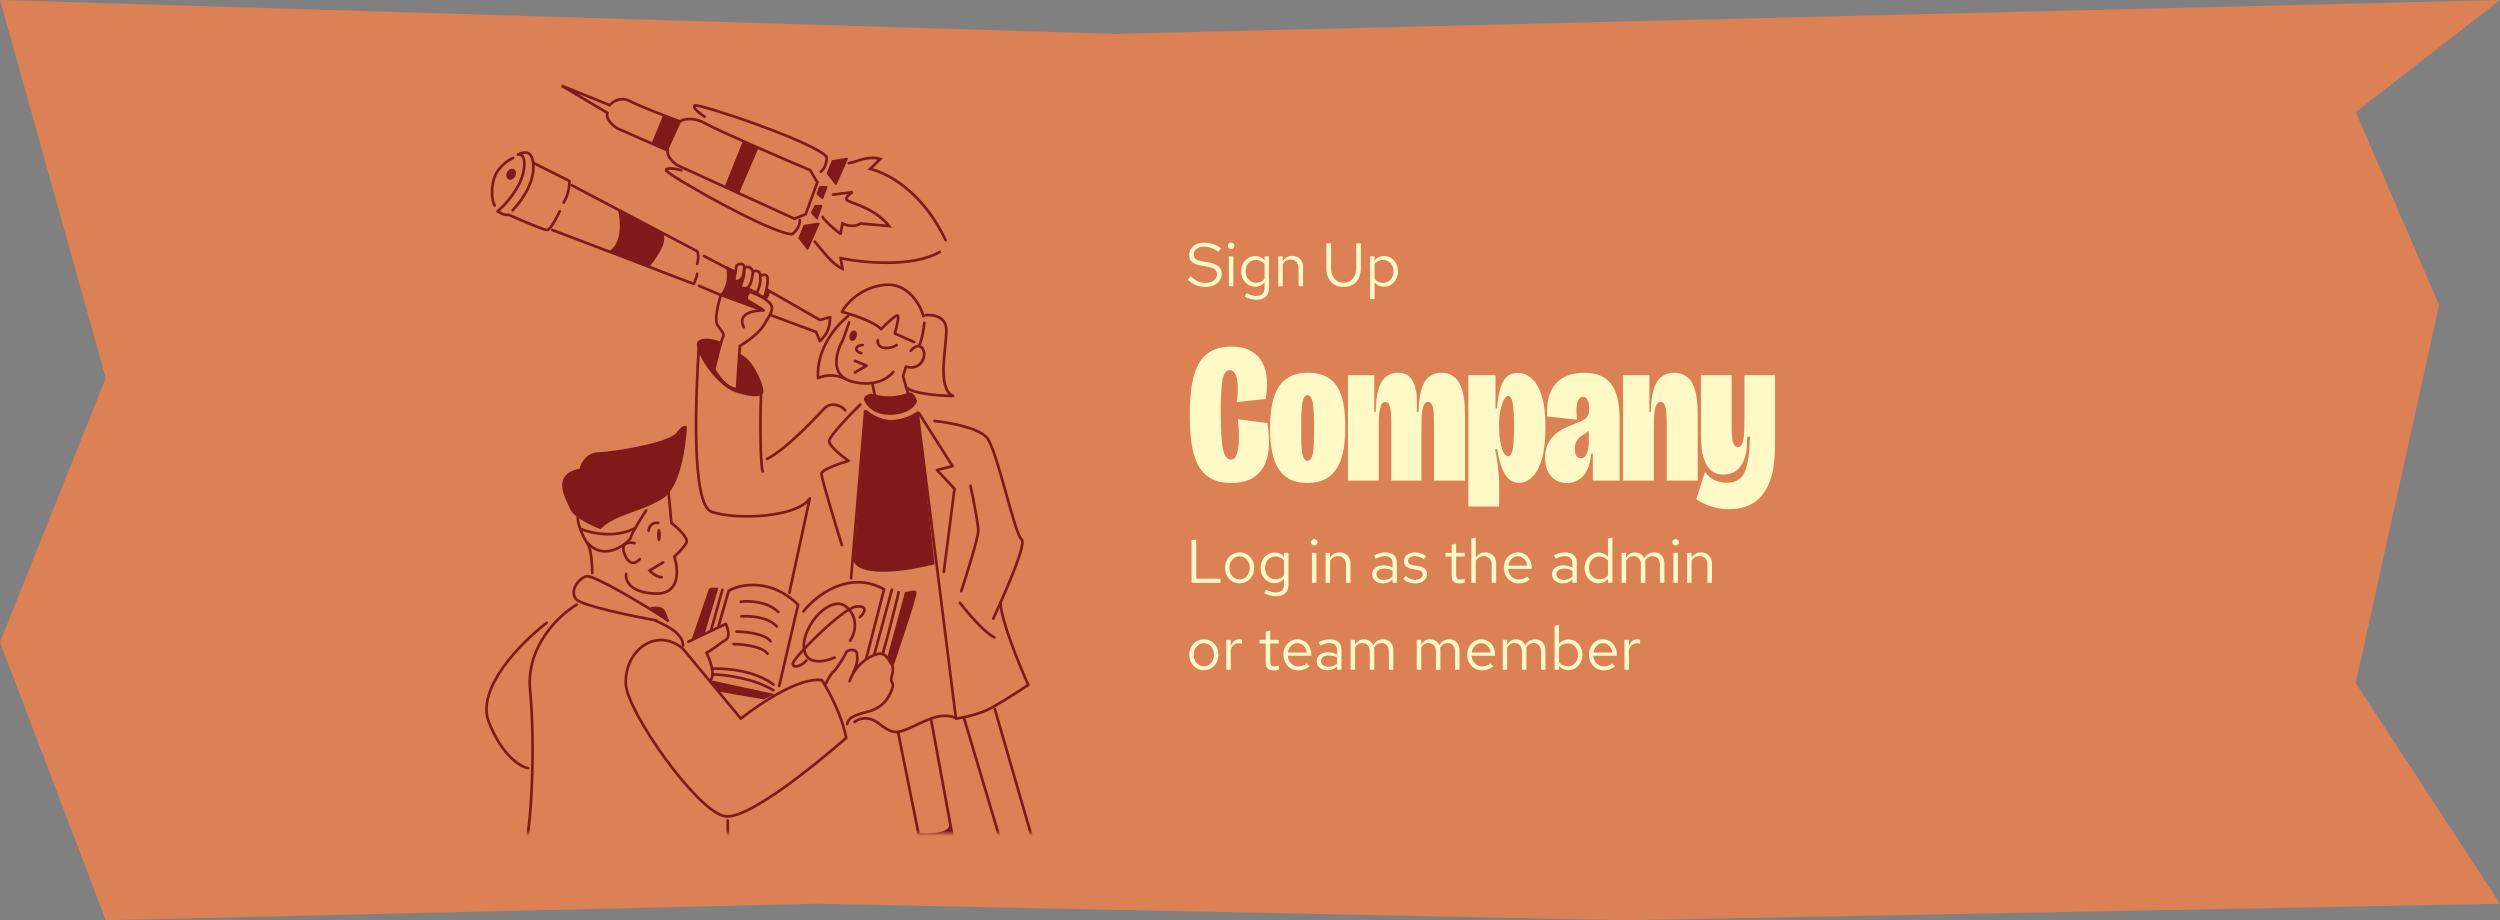 <svg width="489" height="180" viewBox="0 0 489 180" fill="none" xmlns="http://www.w3.org/2000/svg">
<rect x="0" y="0" width="489" height="180" fill="#808080" stroke="none"/>
<path d="M20.689 73.938L0 0L218.169 6.629L489 0L460.789 21.926L477.089 59.66L460.789 133.598L489 176.771L317.85 180L159.865 176.771L20.689 180L0 125.609L20.689 73.938Z" fill="#DB8155"/>
<path d="M235.78 56.132C235.124 56.132 234.516 56.016 233.956 55.784C233.396 55.544 232.856 55.184 232.336 54.704L232.9 54.032C233.404 54.504 233.876 54.84 234.316 55.04C234.764 55.24 235.26 55.34 235.804 55.34C236.236 55.34 236.62 55.268 236.956 55.124C237.3 54.972 237.568 54.768 237.76 54.512C237.952 54.256 238.048 53.964 238.048 53.636C238.048 53.212 237.908 52.892 237.628 52.676C237.348 52.452 236.864 52.28 236.176 52.16L234.82 51.932C234.052 51.796 233.488 51.564 233.128 51.236C232.776 50.9 232.6 50.452 232.6 49.892C232.6 49.42 232.72 49.004 232.96 48.644C233.208 48.276 233.548 47.988 233.98 47.78C234.412 47.572 234.912 47.468 235.48 47.468C236.104 47.468 236.684 47.556 237.22 47.732C237.756 47.9 238.284 48.168 238.804 48.536L238.324 49.256C237.892 48.928 237.436 48.68 236.956 48.512C236.476 48.336 235.988 48.248 235.492 48.248C235.1 48.248 234.752 48.316 234.448 48.452C234.152 48.588 233.916 48.772 233.74 49.004C233.572 49.236 233.488 49.5 233.488 49.796C233.488 50.164 233.612 50.452 233.86 50.66C234.108 50.868 234.512 51.016 235.072 51.104L236.416 51.332C237.312 51.492 237.96 51.752 238.36 52.112C238.768 52.464 238.972 52.956 238.972 53.588C238.972 54.076 238.832 54.512 238.552 54.896C238.28 55.28 237.904 55.584 237.424 55.808C236.944 56.024 236.396 56.132 235.78 56.132ZM240.365 56V50.144H241.241V56H240.365ZM240.809 48.692C240.633 48.692 240.481 48.632 240.353 48.512C240.233 48.384 240.173 48.236 240.173 48.068C240.173 47.9 240.233 47.756 240.353 47.636C240.481 47.508 240.633 47.444 240.809 47.444C240.985 47.444 241.133 47.508 241.253 47.636C241.381 47.756 241.445 47.9 241.445 48.068C241.445 48.236 241.381 48.384 241.253 48.512C241.133 48.632 240.985 48.692 240.809 48.692ZM245.749 58.628C245.357 58.628 244.961 58.572 244.561 58.46C244.169 58.356 243.805 58.208 243.469 58.016L243.841 57.344C244.201 57.528 244.529 57.664 244.825 57.752C245.121 57.84 245.417 57.884 245.713 57.884C246.249 57.884 246.653 57.756 246.925 57.5C247.205 57.244 247.345 56.872 247.345 56.384V55.208C247.121 55.488 246.849 55.704 246.529 55.856C246.209 56 245.857 56.072 245.473 56.072C244.969 56.072 244.513 55.94 244.105 55.676C243.697 55.404 243.373 55.044 243.133 54.596C242.893 54.14 242.773 53.632 242.773 53.072C242.773 52.512 242.893 52.008 243.133 51.56C243.381 51.104 243.713 50.744 244.129 50.48C244.545 50.208 245.009 50.072 245.521 50.072C245.889 50.072 246.229 50.144 246.541 50.288C246.853 50.424 247.125 50.628 247.357 50.9V50.144H248.221V56.372C248.221 57.1 248.009 57.656 247.585 58.04C247.161 58.432 246.549 58.628 245.749 58.628ZM245.689 55.316C246.033 55.316 246.349 55.248 246.637 55.112C246.925 54.968 247.161 54.772 247.345 54.524V51.632C247.153 51.384 246.909 51.192 246.613 51.056C246.325 50.912 246.017 50.84 245.689 50.84C245.297 50.84 244.945 50.936 244.633 51.128C244.329 51.32 244.085 51.584 243.901 51.92C243.725 52.256 243.637 52.64 243.637 53.072C243.637 53.496 243.725 53.88 243.901 54.224C244.085 54.56 244.329 54.828 244.633 55.028C244.945 55.22 245.297 55.316 245.689 55.316ZM250.021 56V50.144H250.897V51.092C251.121 50.74 251.389 50.48 251.701 50.312C252.013 50.136 252.365 50.048 252.757 50.048C253.181 50.048 253.549 50.14 253.861 50.324C254.181 50.5 254.429 50.752 254.605 51.08C254.789 51.4 254.881 51.776 254.881 52.208V56H254.005V52.46C254.005 51.94 253.861 51.532 253.573 51.236C253.293 50.932 252.913 50.78 252.433 50.78C252.113 50.78 251.821 50.856 251.557 51.008C251.293 51.16 251.073 51.384 250.897 51.68V56H250.021ZM262.815 56.132C262.127 56.132 261.527 55.984 261.015 55.688C260.511 55.384 260.123 54.956 259.851 54.404C259.579 53.852 259.443 53.2 259.443 52.448V47.6H260.367V52.448C260.367 53.024 260.467 53.524 260.667 53.948C260.867 54.372 261.151 54.704 261.519 54.944C261.887 55.176 262.319 55.292 262.815 55.292C263.311 55.292 263.743 55.176 264.111 54.944C264.479 54.704 264.763 54.372 264.963 53.948C265.163 53.524 265.263 53.024 265.263 52.448V47.6H266.187V52.448C266.187 53.2 266.051 53.852 265.779 54.404C265.507 54.956 265.119 55.384 264.615 55.688C264.111 55.984 263.511 56.132 262.815 56.132ZM267.986 58.508V50.144H268.85V50.984C269.074 50.688 269.346 50.464 269.666 50.312C269.994 50.152 270.354 50.072 270.746 50.072C271.258 50.072 271.714 50.208 272.114 50.48C272.522 50.744 272.846 51.104 273.086 51.56C273.326 52.008 273.446 52.512 273.446 53.072C273.446 53.632 273.322 54.14 273.074 54.596C272.834 55.052 272.506 55.416 272.09 55.688C271.682 55.952 271.218 56.084 270.698 56.084C270.33 56.084 269.99 56.016 269.678 55.88C269.366 55.736 269.094 55.532 268.862 55.268V58.508H267.986ZM270.53 55.328C270.922 55.328 271.27 55.232 271.574 55.04C271.886 54.84 272.13 54.572 272.306 54.236C272.49 53.892 272.582 53.508 272.582 53.084C272.582 52.652 272.49 52.268 272.306 51.932C272.13 51.596 271.886 51.332 271.574 51.14C271.27 50.94 270.922 50.84 270.53 50.84C270.186 50.84 269.866 50.912 269.57 51.056C269.282 51.192 269.046 51.388 268.862 51.644V54.512C269.054 54.768 269.294 54.968 269.582 55.112C269.878 55.256 270.194 55.328 270.53 55.328Z" fill="#FFF9C6"/>
<path d="M240.883 94.469C239.268 94.469 237.927 94.169 236.86 93.57C235.792 92.971 234.959 92.112 234.36 90.992C233.761 89.847 233.331 88.454 233.071 86.813C232.836 85.172 232.719 83.298 232.719 81.188C232.719 79.261 232.823 77.478 233.032 75.837C233.266 74.197 233.67 72.777 234.243 71.58C234.815 70.382 235.636 69.457 236.703 68.806C237.771 68.129 239.138 67.791 240.805 67.791C242.393 67.791 243.682 68.077 244.672 68.65C245.687 69.223 246.442 69.991 246.937 70.955C247.432 71.918 247.718 73.012 247.796 74.236C247.875 75.46 247.796 76.722 247.562 78.025L241.937 78.649C242.094 77.347 242.146 76.228 242.094 75.29C242.042 74.353 241.885 73.637 241.625 73.142C241.365 72.647 241 72.4 240.531 72.4C240.167 72.4 239.867 72.569 239.633 72.908C239.399 73.246 239.216 73.754 239.086 74.431C238.982 75.108 238.904 75.954 238.852 76.97C238.8 77.985 238.774 79.157 238.774 80.485C238.774 82.855 238.839 84.73 238.969 86.11C239.099 87.49 239.307 88.466 239.594 89.039C239.88 89.612 240.245 89.899 240.688 89.899C241.286 89.899 241.703 89.521 241.937 88.766C242.198 87.985 242.328 86.995 242.328 85.797C242.354 84.573 242.289 83.311 242.133 82.009L247.914 82.751C248.226 84.73 248.304 86.461 248.148 87.946C247.992 89.404 247.601 90.615 246.976 91.578C246.377 92.542 245.557 93.271 244.515 93.766C243.5 94.234 242.289 94.469 240.883 94.469ZM255.68 94.469C253.935 94.469 252.529 94.052 251.461 93.219C250.394 92.385 249.613 91.175 249.118 89.586C248.649 87.998 248.415 86.058 248.415 83.766C248.415 81.214 248.688 79.144 249.235 77.556C249.782 75.941 250.602 74.769 251.696 74.04C252.789 73.285 254.143 72.908 255.758 72.908C257.529 72.908 258.948 73.285 260.015 74.04C261.109 74.769 261.903 75.915 262.398 77.478C262.893 79.04 263.14 81.084 263.14 83.61C263.14 86.136 262.867 88.206 262.32 89.821C261.773 91.409 260.953 92.581 259.859 93.336C258.766 94.091 257.372 94.469 255.68 94.469ZM255.758 90.133C255.992 90.133 256.188 90.029 256.344 89.821C256.526 89.612 256.669 89.274 256.774 88.805C256.878 88.336 256.943 87.711 256.969 86.93C257.021 86.149 257.047 85.198 257.047 84.079C257.047 82.829 257.021 81.774 256.969 80.915C256.943 80.029 256.878 79.326 256.774 78.806C256.669 78.259 256.526 77.868 256.344 77.634C256.188 77.4 255.992 77.282 255.758 77.282C255.524 77.282 255.315 77.4 255.133 77.634C254.977 77.868 254.847 78.259 254.742 78.806C254.664 79.326 254.599 80.029 254.547 80.915C254.521 81.8 254.508 82.881 254.508 84.157C254.508 85.277 254.521 86.214 254.547 86.969C254.599 87.724 254.664 88.336 254.742 88.805C254.847 89.274 254.977 89.612 255.133 89.821C255.315 90.029 255.524 90.133 255.758 90.133ZM263.659 94V82.048V73.376H268.815V80.563H269.127C269.127 78.662 269.296 77.165 269.635 76.072C269.999 74.952 270.507 74.144 271.158 73.65C271.809 73.155 272.564 72.908 273.424 72.908C274.361 72.908 275.09 73.142 275.611 73.611C276.132 74.079 276.509 74.704 276.744 75.486C276.978 76.241 277.108 77.061 277.134 77.946C277.16 78.832 277.16 79.704 277.134 80.563H277.447C277.525 78.636 277.733 77.126 278.072 76.032C278.436 74.913 278.944 74.118 279.595 73.65C280.246 73.155 281.014 72.908 281.9 72.908C282.837 72.908 283.592 73.116 284.165 73.533C284.764 73.923 285.22 74.457 285.532 75.134C285.871 75.785 286.105 76.488 286.235 77.243C286.392 77.998 286.483 78.741 286.509 79.47C286.535 80.199 286.548 80.837 286.548 81.384V94H280.494V83.141C280.494 82.594 280.481 82.048 280.455 81.501C280.455 80.954 280.415 80.472 280.337 80.056C280.285 79.613 280.168 79.261 279.986 79.001C279.83 78.741 279.608 78.61 279.322 78.61C278.905 78.61 278.606 78.884 278.423 79.431C278.241 79.951 278.124 80.641 278.072 81.501C278.046 82.334 278.033 83.219 278.033 84.157V94H272.135V83.141C272.135 82.594 272.122 82.061 272.096 81.54C272.096 80.993 272.057 80.498 271.979 80.056C271.926 79.613 271.809 79.261 271.627 79.001C271.471 78.741 271.249 78.61 270.963 78.61C270.546 78.61 270.247 78.897 270.065 79.47C269.882 80.043 269.765 80.772 269.713 81.657C269.687 82.542 269.674 83.48 269.674 84.469V94H263.659ZM287.214 99.078V83.649V73.376H292.526V79.899H292.799C292.956 78.129 293.203 76.736 293.541 75.72C293.88 74.704 294.323 73.988 294.87 73.572C295.442 73.155 296.093 72.947 296.823 72.947C297.812 72.947 298.723 73.298 299.557 74.001C300.39 74.704 301.054 75.837 301.549 77.4C302.044 78.936 302.291 81.006 302.291 83.61C302.291 86.11 302.057 88.167 301.588 89.781C301.119 91.37 300.494 92.542 299.713 93.297C298.932 94.052 298.072 94.43 297.135 94.43C296.354 94.43 295.677 94.182 295.104 93.688C294.557 93.167 294.101 92.425 293.737 91.461C293.372 90.472 293.073 89.274 292.838 87.868H292.448C292.604 88.623 292.734 89.391 292.838 90.172C292.969 90.953 293.06 91.722 293.112 92.477C293.19 93.206 293.229 93.883 293.229 94.508V99.078H287.214ZM294.987 89.235C295.273 89.235 295.494 89.039 295.651 88.649C295.833 88.232 295.963 87.594 296.041 86.735C296.119 85.85 296.159 84.717 296.159 83.337C296.159 81.878 296.106 80.72 296.002 79.86C295.924 79.001 295.807 78.389 295.651 78.025C295.494 77.634 295.286 77.439 295.026 77.439C294.765 77.439 294.518 77.621 294.284 77.985C294.075 78.324 293.893 78.767 293.737 79.313C293.581 79.834 293.45 80.394 293.346 80.993C293.268 81.566 293.229 82.1 293.229 82.594V83.454C293.229 84.131 293.255 84.769 293.307 85.368C293.385 85.941 293.476 86.474 293.581 86.969C293.685 87.438 293.802 87.841 293.932 88.18C294.088 88.519 294.258 88.779 294.44 88.961C294.622 89.144 294.804 89.235 294.987 89.235ZM306.473 94.469C305.64 94.469 304.897 94.273 304.246 93.883C303.621 93.492 303.127 92.932 302.762 92.203C302.398 91.474 302.215 90.602 302.215 89.586C302.215 88.414 302.424 87.438 302.84 86.657C303.257 85.876 303.791 85.237 304.442 84.743C305.093 84.222 305.77 83.818 306.473 83.532C307.202 83.219 307.853 82.959 308.426 82.751C309.077 82.516 309.572 82.282 309.91 82.048C310.275 81.813 310.522 81.527 310.652 81.188C310.782 80.85 310.848 80.42 310.848 79.899C310.848 79.326 310.782 78.884 310.652 78.571C310.548 78.233 310.405 77.985 310.223 77.829C310.04 77.673 309.845 77.595 309.637 77.595C309.402 77.595 309.168 77.712 308.934 77.946C308.699 78.155 308.53 78.584 308.426 79.235C308.322 79.86 308.335 80.811 308.465 82.087L302.606 81.462C302.528 79.691 302.697 78.246 303.114 77.126C303.53 76.006 304.103 75.147 304.832 74.548C305.561 73.923 306.369 73.493 307.254 73.259C308.139 73.025 309.012 72.908 309.871 72.908C311.017 72.908 312.019 73.077 312.879 73.415C313.738 73.754 314.454 74.275 315.027 74.978C315.6 75.681 316.029 76.579 316.316 77.673C316.628 78.767 316.785 80.056 316.785 81.54V86.501C316.785 87.334 316.785 88.167 316.785 89C316.785 89.834 316.785 90.667 316.785 91.5C316.785 92.333 316.785 93.167 316.785 94H311.551C311.551 93.115 311.551 92.242 311.551 91.383C311.551 90.498 311.551 89.612 311.551 88.727H311.238C311.134 89.977 310.874 91.031 310.457 91.891C310.04 92.75 309.493 93.401 308.816 93.844C308.139 94.26 307.358 94.469 306.473 94.469ZM309.246 89.625C309.506 89.625 309.728 89.547 309.91 89.391C310.092 89.209 310.249 88.987 310.379 88.727C310.509 88.441 310.6 88.128 310.652 87.79C310.73 87.451 310.769 87.112 310.769 86.774V84.001L311.59 83.376C311.381 83.688 311.147 83.962 310.887 84.196C310.626 84.404 310.353 84.6 310.066 84.782C309.806 84.938 309.546 85.107 309.285 85.29C309.051 85.472 308.842 85.667 308.66 85.876C308.478 86.084 308.322 86.344 308.191 86.657C308.087 86.969 308.035 87.347 308.035 87.79C308.035 88.493 308.152 88.974 308.387 89.235C308.647 89.495 308.934 89.625 309.246 89.625ZM317.464 94V81.384V73.376H322.62V80.602H322.932C322.932 78.701 323.115 77.191 323.479 76.072C323.844 74.952 324.365 74.144 325.042 73.65C325.719 73.155 326.526 72.908 327.463 72.908C328.114 72.908 328.687 73.025 329.182 73.259C329.703 73.468 330.145 73.793 330.51 74.236C330.875 74.678 331.174 75.225 331.408 75.876C331.643 76.527 331.812 77.295 331.916 78.181C332.02 79.04 332.072 80.004 332.072 81.071V94H326.018V83.141C326.018 82.594 326.005 82.061 325.979 81.54C325.979 80.993 325.94 80.498 325.862 80.056C325.784 79.613 325.667 79.261 325.51 79.001C325.354 78.741 325.12 78.61 324.807 78.61C324.365 78.61 324.052 78.897 323.87 79.47C323.687 80.043 323.57 80.772 323.518 81.657C323.492 82.542 323.479 83.48 323.479 84.469V94H317.464ZM338.21 99.586C337.351 99.586 336.517 99.494 335.71 99.312C334.929 99.156 334.2 98.922 333.523 98.609C332.872 98.323 332.299 97.997 331.804 97.633L333.484 92.32C334.031 93.023 334.656 93.557 335.359 93.922C336.088 94.26 336.895 94.43 337.78 94.43C338.509 94.43 339.134 94.299 339.655 94.039C340.176 93.805 340.606 93.427 340.944 92.906C341.283 92.359 341.543 91.682 341.725 90.875C341.934 90.042 342.077 89.065 342.155 87.946L342.311 85.407H341.725C341.777 87.23 341.595 88.688 341.179 89.781C340.788 90.875 340.228 91.656 339.499 92.125C338.796 92.594 338.015 92.828 337.155 92.828C336.27 92.828 335.541 92.633 334.968 92.242C334.421 91.826 333.991 91.305 333.679 90.68C333.367 90.029 333.132 89.339 332.976 88.61C332.846 87.855 332.768 87.138 332.742 86.461C332.716 85.758 332.703 85.159 332.703 84.665V73.376H338.718V82.907C338.718 83.35 338.718 83.792 338.718 84.235C338.744 84.678 338.77 85.094 338.796 85.485C338.822 85.876 338.874 86.214 338.952 86.501C339.056 86.787 339.186 87.021 339.343 87.204C339.499 87.36 339.694 87.438 339.929 87.438C340.241 87.438 340.475 87.308 340.632 87.047C340.814 86.761 340.944 86.37 341.022 85.876C341.1 85.381 341.152 84.795 341.179 84.118C341.205 83.441 341.218 82.699 341.218 81.891V73.376H347.194V87.36C347.194 87.776 347.168 88.375 347.116 89.157C347.09 89.912 346.998 90.758 346.842 91.695C346.686 92.607 346.426 93.518 346.061 94.43C345.696 95.367 345.189 96.226 344.538 97.008C343.887 97.789 343.04 98.414 341.999 98.882C340.983 99.351 339.72 99.586 338.21 99.586Z" fill="#FFF9C6"/>
<path d="M233.068 114V105.6H233.992V113.184H238.732V114H233.068ZM242.476 114.096C241.932 114.096 241.444 113.964 241.012 113.7C240.58 113.436 240.24 113.076 239.992 112.62C239.744 112.164 239.62 111.648 239.62 111.072C239.62 110.496 239.744 109.98 239.992 109.524C240.24 109.068 240.58 108.708 241.012 108.444C241.444 108.18 241.932 108.048 242.476 108.048C243.012 108.048 243.492 108.18 243.916 108.444C244.348 108.708 244.688 109.068 244.936 109.524C245.184 109.98 245.308 110.496 245.308 111.072C245.308 111.648 245.184 112.164 244.936 112.62C244.688 113.076 244.348 113.436 243.916 113.7C243.492 113.964 243.012 114.096 242.476 114.096ZM242.464 113.328C242.848 113.328 243.188 113.232 243.484 113.04C243.78 112.84 244.012 112.568 244.18 112.224C244.356 111.88 244.444 111.496 244.444 111.072C244.444 110.64 244.356 110.256 244.18 109.92C244.012 109.576 243.78 109.308 243.484 109.116C243.188 108.916 242.848 108.816 242.464 108.816C242.08 108.816 241.74 108.916 241.444 109.116C241.148 109.308 240.912 109.576 240.736 109.92C240.568 110.256 240.484 110.64 240.484 111.072C240.484 111.496 240.568 111.88 240.736 112.224C240.912 112.568 241.148 112.84 241.444 113.04C241.74 113.232 242.08 113.328 242.464 113.328ZM249.557 116.628C249.165 116.628 248.769 116.572 248.369 116.46C247.977 116.356 247.613 116.208 247.277 116.016L247.649 115.344C248.009 115.528 248.337 115.664 248.633 115.752C248.929 115.84 249.225 115.884 249.521 115.884C250.057 115.884 250.461 115.756 250.733 115.5C251.013 115.244 251.153 114.872 251.153 114.384V113.208C250.929 113.488 250.657 113.704 250.337 113.856C250.017 114 249.665 114.072 249.281 114.072C248.777 114.072 248.321 113.94 247.913 113.676C247.505 113.404 247.181 113.044 246.941 112.596C246.701 112.14 246.581 111.632 246.581 111.072C246.581 110.512 246.701 110.008 246.941 109.56C247.189 109.104 247.521 108.744 247.937 108.48C248.353 108.208 248.817 108.072 249.329 108.072C249.697 108.072 250.037 108.144 250.349 108.288C250.661 108.424 250.933 108.628 251.165 108.9V108.144H252.029V114.372C252.029 115.1 251.817 115.656 251.393 116.04C250.969 116.432 250.357 116.628 249.557 116.628ZM249.497 113.316C249.841 113.316 250.157 113.248 250.445 113.112C250.733 112.968 250.969 112.772 251.153 112.524V109.632C250.961 109.384 250.717 109.192 250.421 109.056C250.133 108.912 249.825 108.84 249.497 108.84C249.105 108.84 248.753 108.936 248.441 109.128C248.137 109.32 247.893 109.584 247.709 109.92C247.533 110.256 247.445 110.64 247.445 111.072C247.445 111.496 247.533 111.88 247.709 112.224C247.893 112.56 248.137 112.828 248.441 113.028C248.753 113.22 249.105 113.316 249.497 113.316ZM256.618 114V108.144H257.494V114H256.618ZM257.062 106.692C256.886 106.692 256.734 106.632 256.606 106.512C256.486 106.384 256.426 106.236 256.426 106.068C256.426 105.9 256.486 105.756 256.606 105.636C256.734 105.508 256.886 105.444 257.062 105.444C257.238 105.444 257.386 105.508 257.506 105.636C257.634 105.756 257.698 105.9 257.698 106.068C257.698 106.236 257.634 106.384 257.506 106.512C257.386 106.632 257.238 106.692 257.062 106.692ZM259.291 114V108.144H260.167V109.092C260.391 108.74 260.659 108.48 260.971 108.312C261.283 108.136 261.635 108.048 262.027 108.048C262.451 108.048 262.819 108.14 263.131 108.324C263.451 108.5 263.699 108.752 263.875 109.08C264.059 109.4 264.151 109.776 264.151 110.208V114H263.275V110.46C263.275 109.94 263.131 109.532 262.843 109.236C262.563 108.932 262.183 108.78 261.703 108.78C261.383 108.78 261.091 108.856 260.827 109.008C260.563 109.16 260.343 109.384 260.167 109.68V114H259.291ZM270.525 114.108C270.109 114.108 269.741 114.032 269.421 113.88C269.101 113.728 268.849 113.52 268.665 113.256C268.489 112.984 268.401 112.672 268.401 112.32C268.401 111.968 268.493 111.664 268.677 111.408C268.861 111.144 269.117 110.94 269.445 110.796C269.773 110.652 270.157 110.58 270.597 110.58C270.933 110.58 271.249 110.616 271.545 110.688C271.849 110.76 272.129 110.876 272.385 111.036V110.232C272.385 109.752 272.257 109.392 272.001 109.152C271.745 108.904 271.369 108.78 270.873 108.78C270.601 108.78 270.321 108.82 270.033 108.9C269.753 108.98 269.441 109.108 269.097 109.284L268.773 108.612C269.557 108.236 270.293 108.048 270.98 108.048C271.709 108.048 272.269 108.228 272.661 108.588C273.053 108.94 273.249 109.448 273.249 110.112V114H272.385V113.316C272.129 113.58 271.845 113.78 271.533 113.916C271.221 114.044 270.885 114.108 270.525 114.108ZM269.241 112.296C269.241 112.64 269.373 112.916 269.637 113.124C269.909 113.332 270.265 113.436 270.705 113.436C271.033 113.436 271.333 113.38 271.605 113.268C271.885 113.156 272.145 112.988 272.385 112.764V111.636C272.137 111.492 271.881 111.388 271.617 111.324C271.353 111.252 271.057 111.216 270.729 111.216C270.281 111.216 269.921 111.316 269.649 111.516C269.377 111.708 269.241 111.968 269.241 112.296ZM276.841 114.12C276.361 114.12 275.917 114.048 275.509 113.904C275.101 113.752 274.753 113.536 274.465 113.256L274.933 112.68C275.285 112.936 275.609 113.124 275.905 113.244C276.201 113.356 276.505 113.412 276.817 113.412C277.241 113.412 277.593 113.312 277.873 113.112C278.153 112.912 278.293 112.656 278.293 112.344C278.293 112.104 278.209 111.916 278.041 111.78C277.881 111.644 277.613 111.54 277.237 111.468L276.277 111.3C275.709 111.196 275.289 111.02 275.017 110.772C274.753 110.524 274.621 110.188 274.621 109.764C274.621 109.428 274.709 109.132 274.885 108.876C275.069 108.62 275.321 108.42 275.641 108.276C275.961 108.124 276.325 108.048 276.733 108.048C277.133 108.048 277.513 108.108 277.873 108.228C278.233 108.34 278.597 108.524 278.965 108.78L278.533 109.392C278.229 109.176 277.925 109.02 277.621 108.924C277.317 108.82 277.009 108.768 276.697 108.768C276.313 108.768 276.005 108.852 275.773 109.02C275.541 109.188 275.425 109.416 275.425 109.704C275.425 109.944 275.497 110.128 275.641 110.256C275.793 110.384 276.057 110.48 276.433 110.544L277.417 110.724C278.009 110.828 278.441 111.008 278.713 111.264C278.985 111.52 279.121 111.864 279.121 112.296C279.121 112.64 279.021 112.952 278.821 113.232C278.621 113.504 278.349 113.72 278.005 113.88C277.661 114.04 277.273 114.12 276.841 114.12ZM285.487 114.12C284.983 114.12 284.599 114 284.335 113.76C284.079 113.512 283.951 113.156 283.951 112.692V108.864H282.739V108.144H283.951V106.536L284.827 106.332V108.144H286.507V108.864H284.827V112.464C284.827 112.776 284.891 113 285.019 113.136C285.155 113.272 285.375 113.34 285.679 113.34C285.831 113.34 285.967 113.328 286.087 113.304C286.207 113.28 286.347 113.24 286.507 113.184V113.964C286.347 114.02 286.179 114.06 286.003 114.084C285.827 114.108 285.655 114.12 285.487 114.12ZM287.791 114V105.336L288.667 105.156V109.092C288.891 108.74 289.159 108.48 289.471 108.312C289.783 108.136 290.135 108.048 290.527 108.048C290.951 108.048 291.319 108.14 291.631 108.324C291.951 108.5 292.199 108.752 292.375 109.08C292.559 109.4 292.651 109.776 292.651 110.208V114H291.775V110.46C291.775 109.94 291.631 109.532 291.343 109.236C291.063 108.932 290.683 108.78 290.203 108.78C289.883 108.78 289.591 108.856 289.327 109.008C289.063 109.16 288.843 109.384 288.667 109.68V114H287.791ZM297.052 114.12C296.508 114.12 296.016 113.988 295.576 113.724C295.136 113.452 294.788 113.088 294.532 112.632C294.276 112.168 294.148 111.648 294.148 111.072C294.148 110.496 294.268 109.98 294.508 109.524C294.756 109.068 295.088 108.708 295.504 108.444C295.92 108.18 296.384 108.048 296.896 108.048C297.416 108.048 297.876 108.18 298.276 108.444C298.684 108.7 299.004 109.052 299.236 109.5C299.476 109.94 299.596 110.44 299.596 111V111.264H295C295.032 111.664 295.14 112.024 295.324 112.344C295.516 112.656 295.764 112.904 296.068 113.088C296.38 113.264 296.72 113.352 297.088 113.352C297.392 113.352 297.684 113.3 297.964 113.196C298.252 113.084 298.496 112.936 298.696 112.752L299.248 113.34C298.912 113.604 298.564 113.8 298.204 113.928C297.844 114.056 297.46 114.12 297.052 114.12ZM295.024 110.64H298.732C298.692 110.288 298.584 109.976 298.408 109.704C298.24 109.424 298.024 109.204 297.76 109.044C297.504 108.884 297.216 108.804 296.896 108.804C296.576 108.804 296.284 108.884 296.02 109.044C295.756 109.196 295.536 109.412 295.36 109.692C295.192 109.964 295.08 110.28 295.024 110.64ZM305.704 114.108C305.288 114.108 304.92 114.032 304.6 113.88C304.28 113.728 304.028 113.52 303.844 113.256C303.668 112.984 303.58 112.672 303.58 112.32C303.58 111.968 303.672 111.664 303.856 111.408C304.04 111.144 304.296 110.94 304.624 110.796C304.952 110.652 305.336 110.58 305.776 110.58C306.112 110.58 306.428 110.616 306.724 110.688C307.028 110.76 307.308 110.876 307.564 111.036V110.232C307.564 109.752 307.436 109.392 307.18 109.152C306.924 108.904 306.548 108.78 306.052 108.78C305.78 108.78 305.5 108.82 305.212 108.9C304.932 108.98 304.62 109.108 304.276 109.284L303.952 108.612C304.736 108.236 305.472 108.048 306.16 108.048C306.888 108.048 307.448 108.228 307.84 108.588C308.232 108.94 308.428 109.448 308.428 110.112V114H307.564V113.316C307.308 113.58 307.024 113.78 306.712 113.916C306.4 114.044 306.064 114.108 305.704 114.108ZM304.42 112.296C304.42 112.64 304.552 112.916 304.816 113.124C305.088 113.332 305.444 113.436 305.884 113.436C306.212 113.436 306.512 113.38 306.784 113.268C307.064 113.156 307.324 112.988 307.564 112.764V111.636C307.316 111.492 307.06 111.388 306.796 111.324C306.532 111.252 306.236 111.216 305.908 111.216C305.46 111.216 305.1 111.316 304.828 111.516C304.556 111.708 304.42 111.968 304.42 112.296ZM312.645 114.084C312.141 114.084 311.685 113.952 311.277 113.688C310.869 113.416 310.545 113.056 310.305 112.608C310.065 112.152 309.945 111.644 309.945 111.084C309.945 110.516 310.065 110.008 310.305 109.56C310.553 109.104 310.885 108.744 311.301 108.48C311.717 108.208 312.181 108.072 312.693 108.072C313.053 108.072 313.389 108.144 313.701 108.288C314.013 108.424 314.285 108.624 314.517 108.888V105.336L315.393 105.156V114H314.517V113.22C314.293 113.5 314.021 113.716 313.701 113.868C313.381 114.012 313.029 114.084 312.645 114.084ZM312.861 113.316C313.205 113.316 313.521 113.248 313.809 113.112C314.097 112.976 314.333 112.784 314.517 112.536V109.632C314.325 109.384 314.081 109.192 313.785 109.056C313.497 108.912 313.189 108.84 312.861 108.84C312.469 108.84 312.117 108.936 311.805 109.128C311.501 109.32 311.257 109.584 311.073 109.92C310.897 110.256 310.809 110.64 310.809 111.072C310.809 111.496 310.897 111.88 311.073 112.224C311.257 112.56 311.501 112.828 311.805 113.028C312.117 113.22 312.469 113.316 312.861 113.316ZM317.193 114V108.144H318.069V109.056C318.293 108.72 318.549 108.468 318.837 108.3C319.125 108.132 319.449 108.048 319.809 108.048C320.225 108.048 320.589 108.152 320.901 108.36C321.213 108.56 321.449 108.836 321.609 109.188C321.841 108.812 322.117 108.528 322.437 108.336C322.765 108.144 323.141 108.048 323.565 108.048C323.957 108.048 324.301 108.14 324.597 108.324C324.901 108.508 325.137 108.764 325.305 109.092C325.473 109.412 325.557 109.788 325.557 110.22V114H324.681V110.436C324.681 109.924 324.553 109.52 324.297 109.224C324.041 108.928 323.689 108.78 323.241 108.78C322.937 108.78 322.661 108.856 322.413 109.008C322.173 109.16 321.961 109.392 321.777 109.704C321.793 109.784 321.805 109.868 321.813 109.956C321.821 110.044 321.825 110.132 321.825 110.22V114H320.949V110.436C320.949 109.924 320.817 109.52 320.553 109.224C320.297 108.928 319.945 108.78 319.497 108.78C318.897 108.78 318.421 109.068 318.069 109.644V114H317.193ZM327.318 114V108.144H328.194V114H327.318ZM327.762 106.692C327.586 106.692 327.434 106.632 327.306 106.512C327.186 106.384 327.126 106.236 327.126 106.068C327.126 105.9 327.186 105.756 327.306 105.636C327.434 105.508 327.586 105.444 327.762 105.444C327.938 105.444 328.086 105.508 328.206 105.636C328.334 105.756 328.398 105.9 328.398 106.068C328.398 106.236 328.334 106.384 328.206 106.512C328.086 106.632 327.938 106.692 327.762 106.692ZM329.99 114V108.144H330.866V109.092C331.09 108.74 331.358 108.48 331.67 108.312C331.982 108.136 332.334 108.048 332.726 108.048C333.15 108.048 333.518 108.14 333.83 108.324C334.15 108.5 334.398 108.752 334.574 109.08C334.758 109.4 334.85 109.776 334.85 110.208V114H333.974V110.46C333.974 109.94 333.83 109.532 333.542 109.236C333.262 108.932 332.882 108.78 332.402 108.78C332.082 108.78 331.79 108.856 331.526 109.008C331.262 109.16 331.042 109.384 330.866 109.68V114H329.99ZM235.492 131.096C234.948 131.096 234.46 130.964 234.028 130.7C233.596 130.436 233.256 130.076 233.008 129.62C232.76 129.164 232.636 128.648 232.636 128.072C232.636 127.496 232.76 126.98 233.008 126.524C233.256 126.068 233.596 125.708 234.028 125.444C234.46 125.18 234.948 125.048 235.492 125.048C236.028 125.048 236.508 125.18 236.932 125.444C237.364 125.708 237.704 126.068 237.952 126.524C238.2 126.98 238.324 127.496 238.324 128.072C238.324 128.648 238.2 129.164 237.952 129.62C237.704 130.076 237.364 130.436 236.932 130.7C236.508 130.964 236.028 131.096 235.492 131.096ZM235.48 130.328C235.864 130.328 236.204 130.232 236.5 130.04C236.796 129.84 237.028 129.568 237.196 129.224C237.372 128.88 237.46 128.496 237.46 128.072C237.46 127.64 237.372 127.256 237.196 126.92C237.028 126.576 236.796 126.308 236.5 126.116C236.204 125.916 235.864 125.816 235.48 125.816C235.096 125.816 234.756 125.916 234.46 126.116C234.164 126.308 233.928 126.576 233.752 126.92C233.584 127.256 233.5 127.64 233.5 128.072C233.5 128.496 233.584 128.88 233.752 129.224C233.928 129.568 234.164 129.84 234.46 130.04C234.756 130.232 235.096 130.328 235.48 130.328ZM239.861 131V125.144H240.737V126.344C240.889 125.936 241.105 125.62 241.385 125.396C241.673 125.164 242.001 125.048 242.369 125.048C242.473 125.048 242.569 125.056 242.657 125.072C242.745 125.08 242.833 125.1 242.921 125.132V125.924C242.825 125.892 242.721 125.868 242.609 125.852C242.505 125.828 242.405 125.816 242.309 125.816C241.949 125.816 241.633 125.92 241.361 126.128C241.097 126.336 240.889 126.628 240.737 127.004V131H239.861ZM249.112 131.12C248.608 131.12 248.224 131 247.96 130.76C247.704 130.512 247.576 130.156 247.576 129.692V125.864H246.364V125.144H247.576V123.536L248.452 123.332V125.144H250.132V125.864H248.452V129.464C248.452 129.776 248.516 130 248.644 130.136C248.78 130.272 249 130.34 249.304 130.34C249.456 130.34 249.592 130.328 249.712 130.304C249.832 130.28 249.972 130.24 250.132 130.184V130.964C249.972 131.02 249.804 131.06 249.628 131.084C249.452 131.108 249.28 131.12 249.112 131.12ZM253.938 131.12C253.394 131.12 252.902 130.988 252.462 130.724C252.022 130.452 251.674 130.088 251.418 129.632C251.162 129.168 251.034 128.648 251.034 128.072C251.034 127.496 251.154 126.98 251.394 126.524C251.642 126.068 251.974 125.708 252.39 125.444C252.806 125.18 253.27 125.048 253.782 125.048C254.302 125.048 254.762 125.18 255.162 125.444C255.57 125.7 255.89 126.052 256.122 126.5C256.362 126.94 256.482 127.44 256.482 128V128.264H251.886C251.918 128.664 252.026 129.024 252.21 129.344C252.402 129.656 252.65 129.904 252.954 130.088C253.266 130.264 253.606 130.352 253.974 130.352C254.278 130.352 254.57 130.3 254.85 130.196C255.138 130.084 255.382 129.936 255.582 129.752L256.134 130.34C255.798 130.604 255.45 130.8 255.09 130.928C254.73 131.056 254.346 131.12 253.938 131.12ZM251.91 127.64H255.618C255.578 127.288 255.47 126.976 255.294 126.704C255.126 126.424 254.91 126.204 254.646 126.044C254.39 125.884 254.102 125.804 253.782 125.804C253.462 125.804 253.17 125.884 252.906 126.044C252.642 126.196 252.422 126.412 252.246 126.692C252.078 126.964 251.966 127.28 251.91 127.64ZM259.673 131.108C259.257 131.108 258.889 131.032 258.569 130.88C258.249 130.728 257.997 130.52 257.813 130.256C257.637 129.984 257.549 129.672 257.549 129.32C257.549 128.968 257.641 128.664 257.825 128.408C258.009 128.144 258.265 127.94 258.593 127.796C258.921 127.652 259.305 127.58 259.745 127.58C260.081 127.58 260.397 127.616 260.693 127.688C260.997 127.76 261.277 127.876 261.533 128.036V127.232C261.533 126.752 261.405 126.392 261.149 126.152C260.893 125.904 260.517 125.78 260.021 125.78C259.749 125.78 259.469 125.82 259.181 125.9C258.901 125.98 258.589 126.108 258.245 126.284L257.921 125.612C258.705 125.236 259.441 125.048 260.129 125.048C260.857 125.048 261.417 125.228 261.809 125.588C262.201 125.94 262.397 126.448 262.397 127.112V131H261.533V130.316C261.277 130.58 260.993 130.78 260.681 130.916C260.369 131.044 260.033 131.108 259.673 131.108ZM258.389 129.296C258.389 129.64 258.521 129.916 258.785 130.124C259.057 130.332 259.413 130.436 259.853 130.436C260.181 130.436 260.481 130.38 260.753 130.268C261.033 130.156 261.293 129.988 261.533 129.764V128.636C261.285 128.492 261.029 128.388 260.765 128.324C260.501 128.252 260.205 128.216 259.877 128.216C259.429 128.216 259.069 128.316 258.797 128.516C258.525 128.708 258.389 128.968 258.389 129.296ZM264.177 131V125.144H265.053V126.056C265.277 125.72 265.533 125.468 265.821 125.3C266.109 125.132 266.433 125.048 266.793 125.048C267.209 125.048 267.573 125.152 267.885 125.36C268.197 125.56 268.433 125.836 268.593 126.188C268.825 125.812 269.101 125.528 269.421 125.336C269.749 125.144 270.125 125.048 270.549 125.048C270.941 125.048 271.285 125.14 271.581 125.324C271.885 125.508 272.121 125.764 272.289 126.092C272.457 126.412 272.541 126.788 272.541 127.22V131H271.665V127.436C271.665 126.924 271.537 126.52 271.281 126.224C271.025 125.928 270.673 125.78 270.225 125.78C269.921 125.78 269.645 125.856 269.397 126.008C269.157 126.16 268.945 126.392 268.761 126.704C268.777 126.784 268.789 126.868 268.797 126.956C268.805 127.044 268.809 127.132 268.809 127.22V131H267.933V127.436C267.933 126.924 267.801 126.52 267.537 126.224C267.281 125.928 266.929 125.78 266.481 125.78C265.881 125.78 265.405 126.068 265.053 126.644V131H264.177ZM277.115 131V125.144H277.991V126.056C278.215 125.72 278.471 125.468 278.759 125.3C279.047 125.132 279.371 125.048 279.731 125.048C280.147 125.048 280.511 125.152 280.823 125.36C281.135 125.56 281.371 125.836 281.531 126.188C281.763 125.812 282.039 125.528 282.359 125.336C282.687 125.144 283.063 125.048 283.487 125.048C283.879 125.048 284.223 125.14 284.519 125.324C284.823 125.508 285.059 125.764 285.227 126.092C285.395 126.412 285.479 126.788 285.479 127.22V131H284.603V127.436C284.603 126.924 284.475 126.52 284.219 126.224C283.963 125.928 283.611 125.78 283.163 125.78C282.859 125.78 282.583 125.856 282.335 126.008C282.095 126.16 281.883 126.392 281.699 126.704C281.715 126.784 281.727 126.868 281.735 126.956C281.743 127.044 281.747 127.132 281.747 127.22V131H280.871V127.436C280.871 126.924 280.739 126.52 280.475 126.224C280.219 125.928 279.867 125.78 279.419 125.78C278.819 125.78 278.343 126.068 277.991 126.644V131H277.115ZM289.892 131.12C289.348 131.12 288.856 130.988 288.416 130.724C287.976 130.452 287.628 130.088 287.372 129.632C287.116 129.168 286.988 128.648 286.988 128.072C286.988 127.496 287.108 126.98 287.348 126.524C287.596 126.068 287.928 125.708 288.344 125.444C288.76 125.18 289.224 125.048 289.736 125.048C290.256 125.048 290.716 125.18 291.116 125.444C291.524 125.7 291.844 126.052 292.076 126.5C292.316 126.94 292.436 127.44 292.436 128V128.264H287.84C287.872 128.664 287.98 129.024 288.164 129.344C288.356 129.656 288.604 129.904 288.908 130.088C289.22 130.264 289.56 130.352 289.928 130.352C290.232 130.352 290.524 130.3 290.804 130.196C291.092 130.084 291.336 129.936 291.536 129.752L292.088 130.34C291.752 130.604 291.404 130.8 291.044 130.928C290.684 131.056 290.3 131.12 289.892 131.12ZM287.864 127.64H291.572C291.532 127.288 291.424 126.976 291.248 126.704C291.08 126.424 290.864 126.204 290.6 126.044C290.344 125.884 290.056 125.804 289.736 125.804C289.416 125.804 289.124 125.884 288.86 126.044C288.596 126.196 288.376 126.412 288.2 126.692C288.032 126.964 287.92 127.28 287.864 127.64ZM293.931 131V125.144H294.807V126.056C295.031 125.72 295.287 125.468 295.575 125.3C295.863 125.132 296.187 125.048 296.547 125.048C296.963 125.048 297.327 125.152 297.639 125.36C297.951 125.56 298.187 125.836 298.347 126.188C298.579 125.812 298.855 125.528 299.175 125.336C299.503 125.144 299.879 125.048 300.303 125.048C300.695 125.048 301.039 125.14 301.335 125.324C301.639 125.508 301.875 125.764 302.043 126.092C302.211 126.412 302.295 126.788 302.295 127.22V131H301.419V127.436C301.419 126.924 301.291 126.52 301.035 126.224C300.779 125.928 300.427 125.78 299.979 125.78C299.675 125.78 299.399 125.856 299.151 126.008C298.911 126.16 298.699 126.392 298.515 126.704C298.531 126.784 298.543 126.868 298.551 126.956C298.559 127.044 298.563 127.132 298.563 127.22V131H297.687V127.436C297.687 126.924 297.555 126.52 297.291 126.224C297.035 125.928 296.683 125.78 296.235 125.78C295.635 125.78 295.159 126.068 294.807 126.644V131H293.931ZM304.068 131V122.42L304.944 122.24V125.948C305.168 125.668 305.44 125.452 305.76 125.3C306.08 125.148 306.436 125.072 306.828 125.072C307.34 125.072 307.796 125.208 308.196 125.48C308.604 125.744 308.928 126.104 309.168 126.56C309.408 127.008 309.528 127.512 309.528 128.072C309.528 128.632 309.404 129.14 309.156 129.596C308.916 130.052 308.588 130.416 308.172 130.688C307.764 130.952 307.3 131.084 306.78 131.084C306.412 131.084 306.068 131.012 305.748 130.868C305.436 130.716 305.164 130.504 304.932 130.232V131H304.068ZM306.612 130.328C307.004 130.328 307.352 130.232 307.656 130.04C307.968 129.84 308.212 129.572 308.388 129.236C308.572 128.892 308.664 128.508 308.664 128.084C308.664 127.652 308.572 127.268 308.388 126.932C308.212 126.596 307.968 126.332 307.656 126.14C307.352 125.94 307.004 125.84 306.612 125.84C306.268 125.84 305.948 125.912 305.652 126.056C305.364 126.192 305.128 126.388 304.944 126.644V129.512C305.136 129.768 305.376 129.968 305.664 130.112C305.96 130.256 306.276 130.328 306.612 130.328ZM313.704 131.12C313.16 131.12 312.668 130.988 312.228 130.724C311.788 130.452 311.44 130.088 311.184 129.632C310.928 129.168 310.8 128.648 310.8 128.072C310.8 127.496 310.92 126.98 311.16 126.524C311.408 126.068 311.74 125.708 312.156 125.444C312.572 125.18 313.036 125.048 313.548 125.048C314.068 125.048 314.528 125.18 314.928 125.444C315.336 125.7 315.656 126.052 315.888 126.5C316.128 126.94 316.248 127.44 316.248 128V128.264H311.652C311.684 128.664 311.792 129.024 311.976 129.344C312.168 129.656 312.416 129.904 312.72 130.088C313.032 130.264 313.372 130.352 313.74 130.352C314.044 130.352 314.336 130.3 314.616 130.196C314.904 130.084 315.148 129.936 315.348 129.752L315.9 130.34C315.564 130.604 315.216 130.8 314.856 130.928C314.496 131.056 314.112 131.12 313.704 131.12ZM311.676 127.64H315.384C315.344 127.288 315.236 126.976 315.06 126.704C314.892 126.424 314.676 126.204 314.412 126.044C314.156 125.884 313.868 125.804 313.548 125.804C313.228 125.804 312.936 125.884 312.672 126.044C312.408 126.196 312.188 126.412 312.012 126.692C311.844 126.964 311.732 127.28 311.676 127.64ZM317.744 131V125.144H318.62V126.344C318.772 125.936 318.988 125.62 319.268 125.396C319.556 125.164 319.884 125.048 320.252 125.048C320.356 125.048 320.452 125.056 320.54 125.072C320.628 125.08 320.716 125.1 320.804 125.132V125.924C320.708 125.892 320.604 125.868 320.492 125.852C320.388 125.828 320.288 125.816 320.192 125.816C319.832 125.816 319.516 125.92 319.244 126.128C318.98 126.336 318.772 126.628 318.62 127.004V131H317.744Z" fill="#FFF9C6"/>
<mask id="mask0_8427_29847" style="mask-type:alpha" maskUnits="userSpaceOnUse" x="87" y="12" width="131" height="151">
<rect width="130.846" height="151" transform="matrix(1 0 0 -1 87.059 163)" fill="#801919"/>
</mask>
<g mask="url(#mask0_8427_29847)">
<path d="M165.33 80.273C164.887 79.52 162.709 78.448 161.341 79.802C159.974 81.157 154.313 87.515 150.039 89.773" stroke="#801919" stroke-width="0.527" stroke-linecap="round" stroke-linejoin="round"/>
<path d="M168.274 79.144C166.248 81.119 162.195 85.314 162.195 86.292C162.195 87.27 164.728 89.271 165.994 90.148C164.222 90.65 160.676 91.86 160.676 92.688C160.676 93.516 163.335 102.314 164.665 106.609" stroke="#801919" stroke-width="0.527" stroke-linecap="round" stroke-linejoin="round"/>
<path d="M179.766 80.837L186.319 91.183L183.28 91.936L186.699 95.604L184.609 111.877" stroke="#801919" stroke-width="0.527" stroke-linecap="round" stroke-linejoin="round"/>
<path d="M169.223 80.461L166.469 113.1" stroke="#801919" stroke-width="0.527" stroke-linecap="round" stroke-linejoin="round"/>
<path d="M179.48 80.743L186.984 140.565C188.408 140.377 191.846 139.662 194.202 138.308C196.557 136.953 199.805 134.859 201.135 133.981C199.394 130.125 195.721 121.189 195.721 117.803" stroke="#801919" stroke-width="0.527" stroke-linecap="round" stroke-linejoin="round"/>
<path d="M182.805 82.342C185.559 82.624 191.466 83.677 193.062 85.634C195.057 88.079 198.476 104.54 199.805 105.48C201.135 106.421 194.582 120.248 194.297 121" stroke="#801919" stroke-width="0.527" stroke-linecap="round" stroke-linejoin="round"/>
<path d="M189.832 95.04C190.338 97.391 191.352 102.433 191.352 103.788C191.352 105.142 189.135 112.253 188.027 115.639" stroke="#801919" stroke-width="0.527" stroke-linecap="round" stroke-linejoin="round"/>
<path d="M187.742 117.896C189.198 119.778 192.586 123.766 194.485 124.669" stroke="#801919" stroke-width="0.527" stroke-linecap="round" stroke-linejoin="round"/>
<path d="M167.133 141.223C167.829 140.627 169.754 139.85 171.882 141.505C174.541 143.575 175.29 143.474 177.58 142.54C180.809 141.223 183.754 139.06 187.078 140.471" stroke="#801919" stroke-width="0.527" stroke-linecap="round" stroke-linejoin="round"/>
<path d="M188.504 140.282L199.046 175.649" stroke="#801919" stroke-width="0.527" stroke-linecap="round" stroke-linejoin="round"/>
<path d="M194.582 138.684L205.979 178.095" stroke="#801919" stroke-width="0.527" stroke-linecap="round" stroke-linejoin="round"/>
<path d="M175.684 143.292L181.002 169.723" stroke="#801919" stroke-width="0.527" stroke-linecap="round" stroke-linejoin="round"/>
<path d="M182.141 140.847L187.459 169.817" stroke="#801919" stroke-width="0.527" stroke-linecap="round" stroke-linejoin="round"/>
<path d="M144.053 76.792C139.874 75.475 135.41 68.139 136.455 66.822C137.291 65.768 139.779 66.383 140.919 66.822L139.779 72.183C141.293 74.569 142.236 75.351 144.053 75.946L144.718 69.173L145.477 69.644C147.681 71.073 149.656 75.946 149.276 76.792C148.897 77.639 147.396 77.846 144.053 76.792Z" fill="#801919"/>
<path d="M148.899 76.134C148.677 80.492 148.652 90.713 149.184 92.218" stroke="#801919" stroke-width="0.527" stroke-linecap="round" stroke-linejoin="round"/>
<path d="M136.74 67.198C136.044 77.545 135.182 98.765 139.209 100.119C144.243 101.812 156.02 101.154 158.395 97.486L154.406 115.921" stroke="#801919" stroke-width="0.527" stroke-linecap="round" stroke-linejoin="round"/>
<path d="M185.654 161.446C185.502 163.026 181.665 163.108 179.766 162.951L181 170.382C181.539 170.632 182.064 171.209 183.28 172.263C184.495 173.316 186.762 171.51 187.459 170.382C186.826 166.745 185.806 159.866 185.654 161.446Z" fill="#801919"/>
<path d="M169.034 78.297C168.73 77.544 169.794 77.106 170.364 76.98C174.733 78.203 176.822 76.98 177.867 76.792C178.703 76.642 179.228 77.858 179.386 78.485C179.133 79.269 177.848 80.893 174.733 81.119C170.839 81.401 169.414 79.238 169.034 78.297Z" fill="#801919"/>
<path d="M175.398 82.059C172.739 82.529 170.396 81.025 169.415 80.084L166.945 109.807C168.465 113.193 178.152 111.594 182.806 110.371L179.482 80.46C179.039 80.68 178.057 81.589 175.398 82.059Z" fill="#801919"/>
<path d="M181.002 61.649C182.3 61.492 184.934 61.8 185.086 64.283C185.276 67.387 183.092 75.946 186.416 77.451C183.788 77.42 178.267 77.019 177.203 75.664" stroke="#801919" stroke-width="0.527" stroke-linecap="round" stroke-linejoin="round"/>
<path d="M180.809 63.153C180.682 64.251 180.315 66.633 179.859 67.386" stroke="#801919" stroke-width="0.527" stroke-linecap="round" stroke-linejoin="round"/>
<path d="M178.152 68.609C178.659 67.982 179.843 67.048 180.527 68.327C181.382 69.926 179.862 72.56 177.203 71.713L176.633 73.594L177.583 76.886" stroke="#801919" stroke-width="0.527" stroke-linecap="round" stroke-linejoin="round"/>
<path d="M166.089 63.06L164.854 66.54C163.588 68.734 162.176 73.425 166.658 74.629C171.141 75.833 173.908 73.876 174.731 72.748" stroke="#801919" stroke-width="0.527" stroke-linecap="round" stroke-linejoin="round"/>
<path d="M168.748 67.481C168.399 67.481 167.665 67.612 167.513 68.139C167.361 68.666 168.083 68.985 168.463 69.079" stroke="#801919" stroke-width="0.527" stroke-linecap="round" stroke-linejoin="round"/>
<path d="M171.692 66.54C171.628 66.979 171.787 67.894 172.926 68.045C174.066 68.195 175.047 67.731 175.396 67.481" stroke="#801919" stroke-width="0.527" stroke-linecap="round" stroke-linejoin="round"/>
<path d="M180.62 61.837C179.987 59.58 177.562 55.197 172.927 55.723C168.292 56.25 165.487 59.454 164.664 60.991C166.627 61.492 170.913 62.872 172.357 64.377C173.434 63.248 175.605 61.16 175.681 61.837C175.757 62.514 175.27 64.377 175.016 65.223L178.815 66.916" stroke="#801919" stroke-width="0.527" stroke-linecap="round" stroke-linejoin="round"/>
<path d="M167.23 70.584L169.51 71.525L167.23 72.841" stroke="#801919" stroke-width="0.527" stroke-linecap="round" stroke-linejoin="round"/>
<path d="M170.648 75.1L171.123 77.357" stroke="#801919" stroke-width="0.527" stroke-linecap="round"/>
<path d="M165.897 61.837C163.776 63.436 159.629 68.101 160.009 73.971C160.832 73.532 163.067 72.955 165.422 74.159" stroke="#801919" stroke-width="0.527" stroke-linecap="round" stroke-linejoin="round"/>
<ellipse cx="0.693" cy="1.036" rx="0.693" ry="1.036" transform="matrix(0.954 0.301 -0.306 0.952 166.535 64.471)" fill="#801919"/>
<path d="M150.798 61.649L159.631 64.941L160.39 66.728C161.849 65.249 162.285 64.205 162.385 62.025L160.39 62.59L150.038 56.664M100.366 30.892C99.289 31.362 97.004 32.942 96.472 35.501C95.94 38.059 96.44 39.702 96.757 40.203" stroke="#801919" stroke-width="0.527" stroke-linecap="round" stroke-linejoin="round"/>
<path d="M109.485 41.332C109.485 41.332 107.775 45 107.016 45C106.256 45 99.418 41.99 99.418 41.99C98.721 42.272 97.328 41.332 97.328 41.332C98.816 40.078 101.925 36.704 102.457 33.242C102.989 29.781 101.317 30.233 101.317 30.233C101.729 29.982 102.742 29.593 103.502 30.045C104.451 30.609 105.686 35.312 100.272 41.144" stroke="#801919" stroke-width="0.527" stroke-linecap="round" stroke-linejoin="round"/>
<path d="M104.449 31.926L111.382 35.406C111.414 36.158 111.231 38.059 110.243 39.639" stroke="#801919" stroke-width="0.527" stroke-linecap="round" stroke-linejoin="round"/>
<path d="M111.859 36.253L136.363 49.139C136.521 49.453 136.743 50.381 136.363 51.585" stroke="#801919" stroke-width="0.527" stroke-linecap="round" stroke-linejoin="round"/>
<path d="M108.059 45C108.514 45.151 126.674 52.086 135.697 55.535C135.918 55.064 136.361 54.011 136.361 53.559" stroke="#801919" stroke-width="0.527" stroke-linecap="round" stroke-linejoin="round"/>
<path d="M137.692 50.079L142.346 52.525M136.742 55.911L140.921 57.698" stroke="#801919" stroke-width="0.527" stroke-linecap="round" stroke-linejoin="round"/>
<path d="M140.922 57.981C140.511 59.266 139.669 62.646 140.352 63.624C141.207 64.847 141.777 65.317 141.397 65.976C141.093 66.502 140.131 70.397 139.688 72.278C140.416 73.594 142.328 76.209 144.151 76.134L144.721 67.669C145.893 66.979 148.463 65.204 149.375 63.624C150.515 61.649 151.749 60.332 150.42 59.109C149.356 58.131 147.444 57.322 146.621 57.04C146.336 57.354 145.652 58.376 146.336 58.827C147.02 59.279 148.742 60.175 149.375 60.708C147.507 60.677 144.113 61.291 145.481 64.001" stroke="#801919" stroke-width="0.527" stroke-linecap="round" stroke-linejoin="round"/>
<path d="M149.466 57.981C149.751 57.792 150.416 54.688 150.036 54.03C149.732 53.503 149.023 53.811 148.707 54.03C148.77 54.532 148.745 55.836 148.137 57.04" stroke="#801919" stroke-width="0.527" stroke-linecap="round" stroke-linejoin="round"/>
<path d="M148.708 53.936C148.739 53.465 148.423 52.713 147.283 53.089C147.22 53.967 146.922 55.836 146.238 56.287" stroke="#801919" stroke-width="0.527" stroke-linecap="round" stroke-linejoin="round"/>
<path d="M147.286 53.09C147.096 52.651 146.526 51.886 145.766 52.337C145.371 52.572 145.634 53.322 145.481 54.03C145.266 55.026 144.745 56.029 144.911 56.194C145.196 56.476 146.051 56.476 146.336 56.194" stroke="#801919" stroke-width="0.527" stroke-linecap="round" stroke-linejoin="round"/>
<path d="M145.573 52.337C145.573 51.81 145.288 51.49 144.528 51.678C143.769 51.867 144.053 52.619 143.769 53.748C143.484 54.876 143.769 55.253 144.528 54.876C145.288 54.5 145.573 53.748 145.573 52.337Z" stroke="#801919" stroke-width="0.527" stroke-linecap="round" stroke-linejoin="round"/>
<path d="M143.673 52.807L141.964 51.961C142.174 52.792 142.349 54.347 141.964 55.535C141.652 56.498 141.299 57.322 140.539 57.793L148.232 60.614H149.182L148.422 60.238L146.523 59.109L145.953 58.169L146.618 56.758L150.037 58.451C150.441 57.974 150.559 57.597 150.607 56.758L150.037 56.382L149.467 57.981L148.042 57.04L146.523 56.288L145.383 56.382L144.813 56.1L145.573 53.842C145.117 54.971 144.243 55.065 143.863 54.971L143.673 54.407V52.807Z" fill="#801919"/>
<ellipse cx="0.887" cy="1.131" rx="0.887" ry="1.131" transform="matrix(0.884 0.467 -0.474 0.881 99.727 32.678)" fill="#801919"/>
<path d="M119.172 49.139C121.755 47.483 121.388 43.056 120.881 41.05L129.619 45.565C130.835 47.145 128.29 50.738 126.865 52.337L119.172 49.139Z" fill="#801919"/>
<path d="M112.806 118.272C109.418 120.248 102.852 126.362 103.688 135.015C104.733 145.832 103.973 162.763 102.453 166.807" stroke="#801919" stroke-width="0.527" stroke-linecap="round" stroke-linejoin="round"/>
<path d="M130.663 121.377C126.674 118.712 116.075 112.345 114.707 112.721C112.998 113.191 111.383 115.731 112.713 117.236C113.777 118.44 123.603 120.497 128.384 121.375" stroke="#801919" stroke-width="0.527" stroke-linecap="round" stroke-linejoin="round"/>
<path d="M129.998 119.356C129.39 118.454 127.845 118.604 127.148 118.792L130.663 121.708C130.694 121.3 130.606 120.259 129.998 119.356Z" fill="#801919"/>
<path d="M128.383 121.471C129.523 122.035 133.606 123.634 133.606 126.268" stroke="#801919" stroke-width="0.527" stroke-linecap="round" stroke-linejoin="round"/>
<path d="M144.908 140.565L133.606 126.926C128.667 122.599 122.209 126.926 122.399 133.698C122.551 139.116 136.36 158.718 141.774 159.659C147.187 160.599 165.518 144.327 165.518 144.327C164.682 139.887 162.004 134.952 160.769 133.04C155.298 132.212 144.908 140.565 144.908 140.565Z" stroke="#801919" stroke-width="0.527" stroke-linecap="round" stroke-linejoin="round"/>
<path d="M106.917 121.847C102.074 125.546 93.032 134.601 95.615 141.223C98.199 147.845 101.82 150.002 103.308 150.253" stroke="#801919" stroke-width="0.527" stroke-linecap="round" stroke-linejoin="round"/>
<path d="M165.707 141.6C165.992 140.471 166.657 140.001 169.601 139.248C172.545 138.496 173.78 136.709 174.445 134.921C175.11 133.134 173.97 133.981 174.445 132.194C174.825 130.764 174.603 130.156 174.445 130.03C174.16 129.685 173.495 128.055 172.45 127.867C171.406 127.679 167.702 129.09 166.182 133.228" stroke="#801919" stroke-width="0.527" stroke-linecap="round" stroke-linejoin="round"/>
<path d="M134.652 125.515L141.965 122.035C142.345 122.85 142.877 124.612 141.965 125.139C141.054 125.666 139.053 127.334 138.166 127.679C138.736 128.588 139.971 132.005 139.021 132.946" stroke="#801919" stroke-width="0.527" stroke-linecap="round" stroke-linejoin="round"/>
<path d="M140.539 114.98C139.304 114.98 139.082 114.793 138.639 115.263L135.125 125.515L137.784 124.104L140.539 114.98Z" fill="#801919"/>
<path d="M141.298 115.357L139.113 123.164" stroke="#801919" stroke-width="0.527" stroke-linecap="round" stroke-linejoin="round"/>
<path d="M157.16 119.589C159.535 116.548 166.012 111.425 172.926 115.263L169.412 128.901" stroke="#801919" stroke-width="0.527" stroke-linecap="round" stroke-linejoin="round"/>
<path d="M174.446 115.357L171.027 127.961M175.776 115.828C175.776 115.978 173.75 124.199 172.642 127.961" stroke="#801919" stroke-width="0.527" stroke-linecap="round" stroke-linejoin="round"/>
<path d="M161.527 133.711C161.876 133.021 162.648 131.604 162.952 131.453C163.332 131.265 165.041 128.725 165.421 127.785C165.801 126.844 167.511 126.938 167.606 127.785C167.701 128.631 167.891 129.478 166.941 131.453" stroke="#801919" stroke-width="0.527" stroke-linecap="round" stroke-linejoin="round"/>
<path d="M140.539 122.506L142.534 115.546C144.813 114.26 150.72 113.006 156.115 118.273L152.411 134.17" stroke="#801919" stroke-width="0.527" stroke-linecap="round" stroke-linejoin="round"/>
<path d="M139.496 130.783C142.282 130.72 147.702 131.178 151.273 133.887M139.496 131.911C141.839 131.974 147.474 132.683 151.273 135.015" stroke="#801919" stroke-width="0.527" stroke-linecap="round" stroke-linejoin="round"/>
<path d="M140.635 135.297C140.255 134.67 139.154 133.266 138.926 133.04L151.558 135.768L149.373 136.802L140.635 135.297Z" fill="#801919"/>
<path d="M179.289 115.828C179.099 115.169 177.541 115.752 177.009 115.828L173.59 128.432L174.825 130.125C174.825 130.125 179.479 116.486 179.289 115.828Z" fill="#801919"/>
<path d="M163.24 128.62C161.372 129.466 157.56 130.275 157.256 126.738C156.876 122.318 162.67 115.921 165.709 118.837C168.14 121.17 167.102 124.136 166.279 125.327" stroke="#801919" stroke-width="0.527" stroke-linecap="round" stroke-linejoin="round"/>
<path d="M168.178 120.719C169.001 120.06 170.001 118.348 167.418 118.649C164.835 118.95 154.976 128.808 155.071 129.843C155.166 130.877 156.971 130.162 157.73 129.184" stroke="#801919" stroke-width="0.527" stroke-linecap="round" stroke-linejoin="round"/>
<path d="M144.906 117.708C146.426 117.489 150.016 117.576 152.219 119.683" stroke="#801919" stroke-width="0.527" stroke-linecap="round" stroke-linejoin="round"/>
<path d="M145.004 120.55C146.745 120.456 150.19 120.643 151.937 122.525" stroke="#801919" stroke-width="0.527" stroke-linecap="round" stroke-linejoin="round"/>
<path d="M144.055 123.54C146.018 123.571 149.639 123.992 150.703 125.421" stroke="#801919" stroke-width="0.527" stroke-linecap="round" stroke-linejoin="round"/>
<path d="M143.484 125.985C145.447 126.017 149.069 126.437 150.133 127.867" stroke="#801919" stroke-width="0.527" stroke-linecap="round" stroke-linejoin="round"/>
<path d="M115.845 112.065C115.845 110.905 115.712 108.227 115.181 106.798C114.484 105.763 113.072 103.205 112.996 101.248M130.757 96.169C130.757 96.319 131.136 100.308 131.326 102.283C132.498 103.192 134.727 105.236 134.271 106.139C133.815 107.042 132.498 108.334 131.896 108.867C132.719 111.375 133.112 116.335 128.097 116.11C123.083 115.884 122.272 113.445 122.494 112.253" stroke="#801919" stroke-width="0.527" stroke-linecap="round"/>
<ellipse cx="128.894" cy="104.661" rx="0.378" ry="1.247" fill="#801919"/>
<path d="M124.107 106.233C123.063 105.983 121.22 106.083 122.208 108.491C123.196 110.899 124.582 110.058 125.152 109.337" stroke="#801919" stroke-width="0.527" stroke-linecap="round"/>
<path d="M126.863 103.787C126.927 103.191 127.395 102.056 128.763 102.282" stroke="#801919" stroke-width="0.527" stroke-linecap="round"/>
<path d="M129.71 109.995L127.051 111.594C127.399 112.002 128.361 112.836 129.425 112.911" stroke="#801919" stroke-width="0.527" stroke-linecap="round"/>
<path d="M126.387 99.837C125.405 101.342 123.442 104.483 123.442 105.01C123.442 105.669 118.504 110.278 114.895 106.139" stroke="#801919" stroke-width="0.527" stroke-linecap="round"/>
<path d="M113.754 103.506C115.59 104.289 120.25 105.349 124.201 103.317" stroke="#801919" stroke-width="0.527" stroke-linecap="round"/>
<path d="M111.572 99.649C112.255 101.229 115.782 102.878 117.46 103.505C120.214 100.59 125.723 100.119 129.807 97.392C133.074 95.209 134.207 87.202 134.366 83.471C134.176 83.189 133.511 83.019 132.371 84.6C130.947 86.575 120.119 88.362 117.08 88.456C114.649 88.531 113.598 90.619 113.376 91.654C107.583 92.877 110.717 97.674 111.572 99.649Z" fill="#801919"/>
<path d="M142.345 160.506C142.313 165.303 142.896 176.27 145.479 181.763" stroke="#801919" stroke-width="0.527" stroke-linecap="round"/>
<path d="M133.256 33.295C132.263 33.032 130.277 32.665 130.277 33.295C130.277 34.082 151.528 46.129 155.004 45.785C155.517 45.391 156.523 44.29 156.444 43.031" stroke="#801919" stroke-width="0.527" stroke-linecap="round"/>
<path d="M137.827 22.838C136.971 22.276 135.377 21.046 135.853 20.629C136.448 20.108 159.641 27.884 161.684 30.69C161.727 31.331 161.561 32.807 160.556 33.583" stroke="#801919" stroke-width="0.527" stroke-linecap="round"/>
<path d="M138.073 24.198C135.571 22.781 133.654 23.312 133.009 23.755C130.576 22.87 125.233 20.844 123.327 19.821C121.42 18.798 119.818 19.887 119.255 20.559L109.871 16.773L118.808 22.083C118.411 23.342 119.967 24.64 120.795 25.132L130.626 29.459C130.308 30.443 131.652 31.738 132.363 32.262L155.402 42.785L157.587 41.9L159.871 35.655L158.48 33.295C152.721 30.852 140.576 25.614 138.073 24.198Z" stroke="#801919" stroke-width="0.527" stroke-linecap="round"/>
<path d="M159.375 47.26C161.113 49.292 162.801 51.705 164.787 52.57L164.44 50.505C168.676 51.39 178.481 52.383 183.804 49.276M166.028 31.918C167.766 31.639 169.484 30.413 172.185 31.082L170.199 33.049C173.261 33.688 180.497 37.366 184.946 46.965M162.95 38.064L166.773 37.573C166.376 37.802 165.572 38.399 165.532 38.949C165.482 39.638 170.646 40.179 173.923 44.211L168.312 43.719C167.866 44.063 166.535 44.545 164.787 43.719C164.671 44.293 164.44 45.489 164.44 45.686C164.44 45.932 161.113 43.08 160.914 42.441" stroke="#801919" stroke-width="0.527" stroke-linecap="round"/>
<path d="M161.671 36.393H160.404C160.321 36.393 160.247 36.444 160.219 36.522L159.719 37.882C159.69 37.962 159.715 38.051 159.781 38.104L160.749 38.878C160.854 38.962 161.01 38.919 161.057 38.794L161.855 36.658C161.903 36.53 161.808 36.393 161.671 36.393Z" fill="#801919"/>
<path d="M158.637 41.492L159.317 40.186C159.351 40.121 159.419 40.081 159.492 40.081H160.674C160.812 40.081 160.908 40.219 160.858 40.349C160.507 41.257 159.955 42.719 159.919 42.933C159.881 43.155 159.108 42.261 158.658 41.705C158.609 41.644 158.601 41.56 158.637 41.492Z" fill="#801919"/>
<path d="M160.094 43.527C159.245 43.675 157.924 43.899 157.302 43.982C157.232 43.991 157.172 44.037 157.145 44.103L156.169 46.485C156.142 46.55 156.153 46.624 156.195 46.68L157.807 48.763C157.898 48.881 158.083 48.858 158.143 48.722L160.308 43.8C160.372 43.656 160.249 43.5 160.094 43.527Z" fill="#801919"/>
<path d="M165.626 30.864C164.776 31.012 163.456 31.236 162.834 31.319C162.763 31.328 162.703 31.374 162.676 31.44L161.7 33.822C161.674 33.887 161.684 33.961 161.727 34.017L163.338 36.1C163.43 36.218 163.614 36.195 163.674 36.059L165.84 31.137C165.903 30.993 165.781 30.837 165.626 30.864Z" fill="#801919"/>
<path d="M141.746 36.49L145.271 27.689L148.3 29.114L144.527 37.867L141.746 36.49Z" fill="#801919"/>
<path d="M127.449 28.033L129.733 22.477L133.209 23.804L130.677 29.41L127.449 28.033Z" fill="#801919"/>
</g>
</svg>
